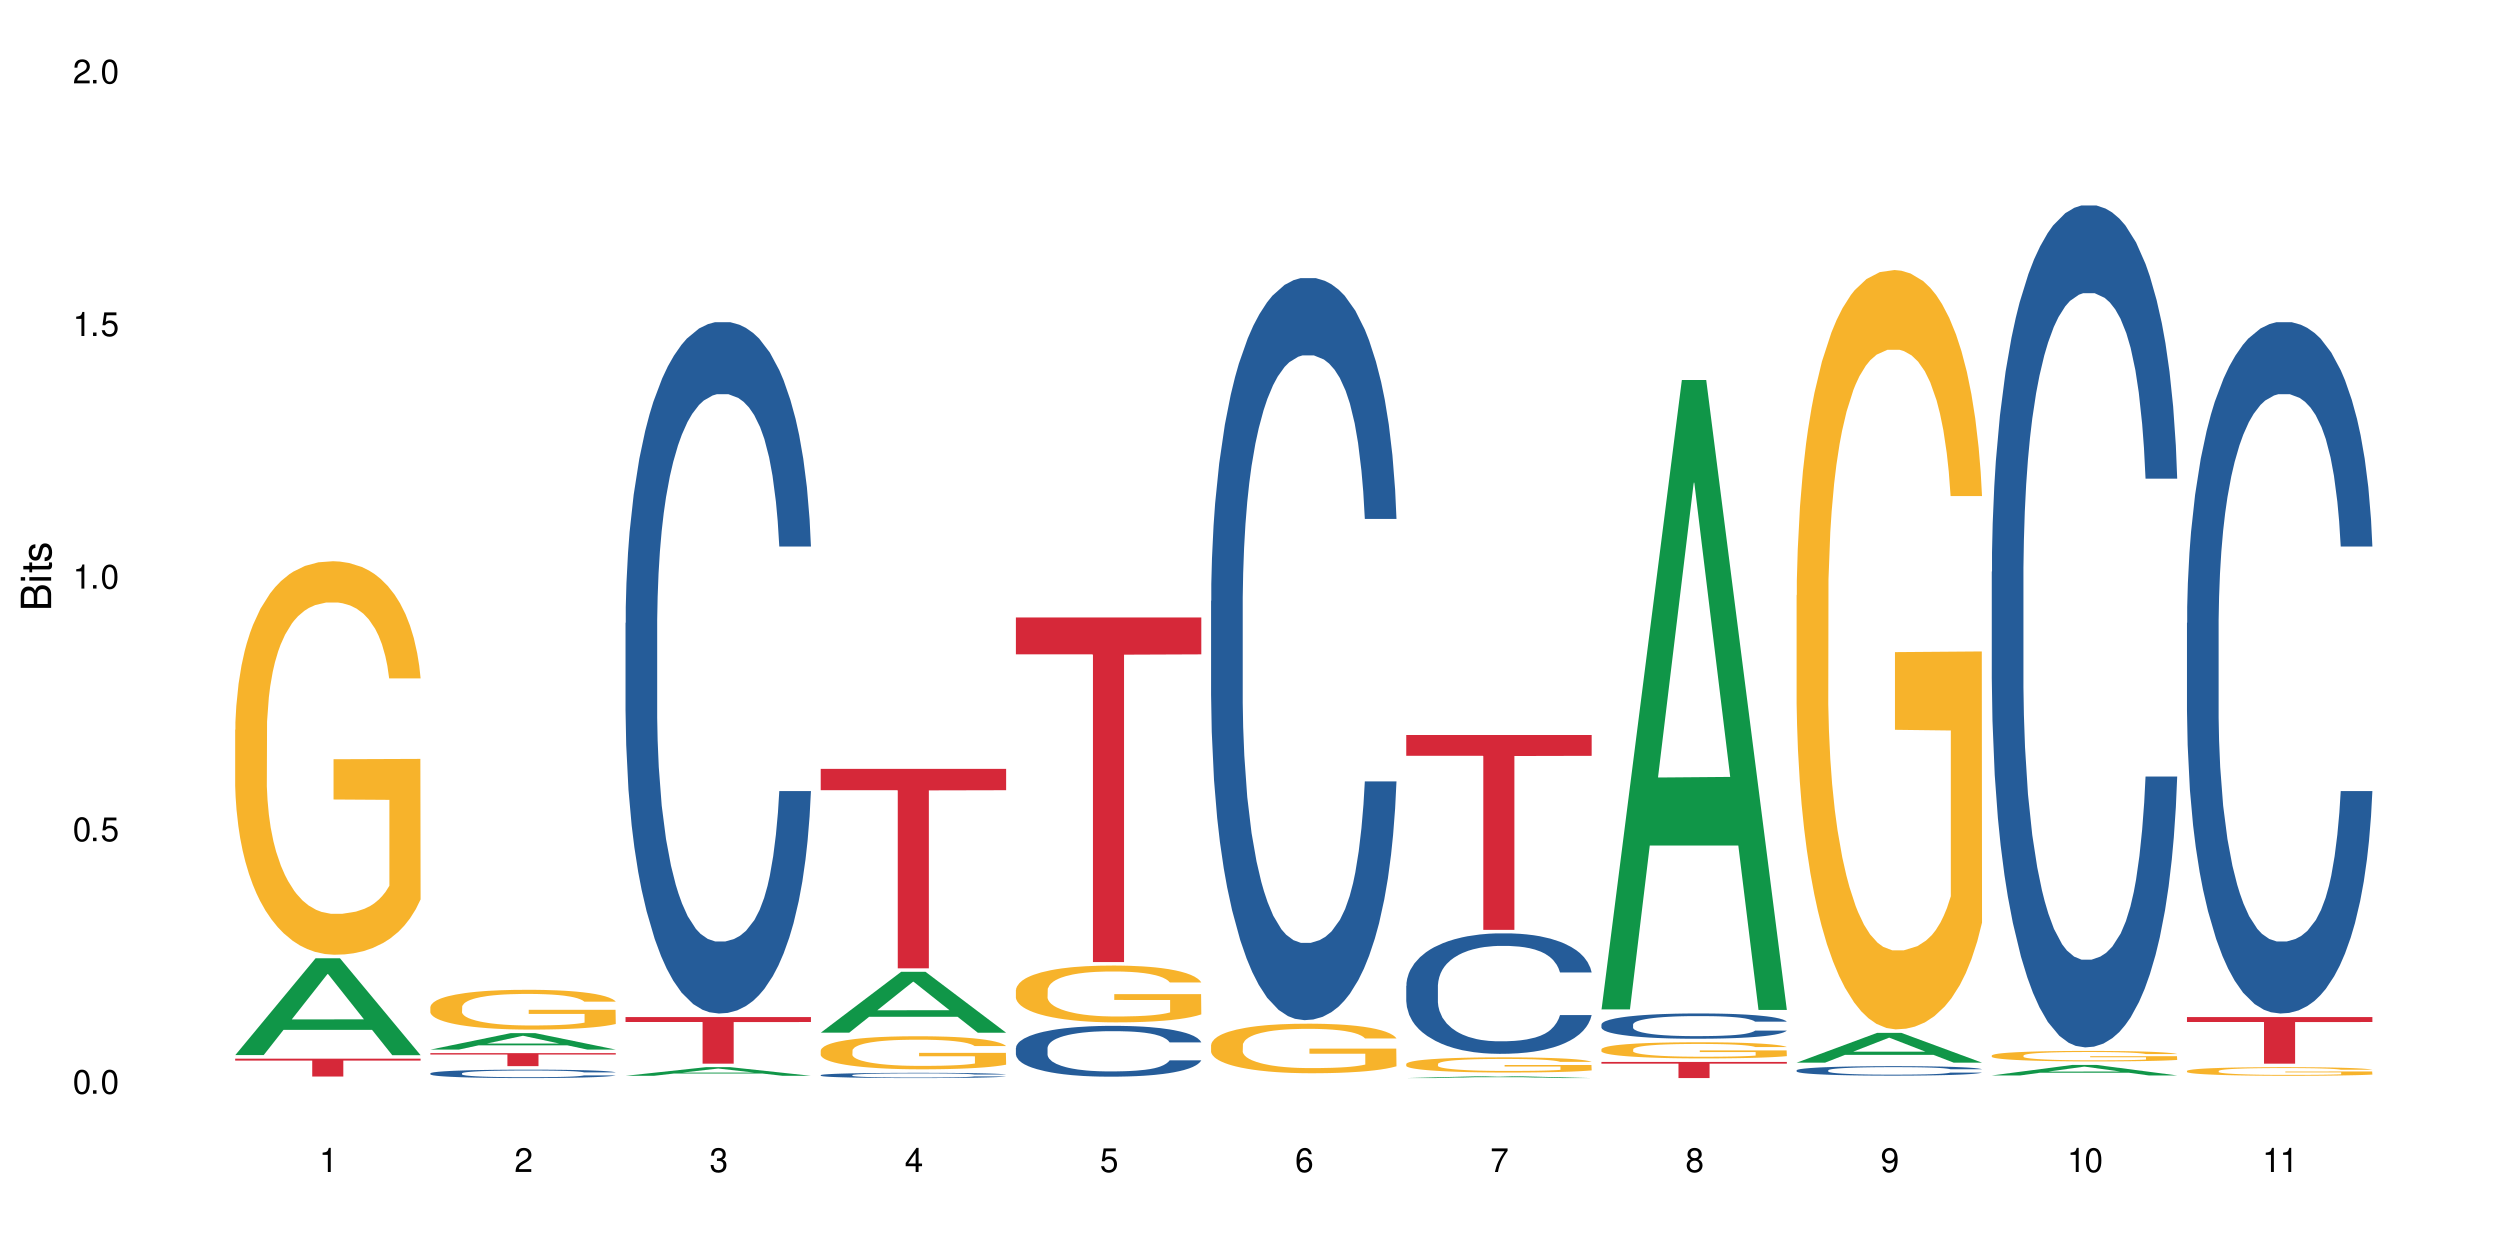 <?xml version="1.0" encoding="UTF-8"?>
<svg xmlns="http://www.w3.org/2000/svg" xmlns:xlink="http://www.w3.org/1999/xlink" width="720" height="360" viewBox="0 0 720 360">
<defs>
<g>
<g id="glyph-0-0">
</g>
<g id="glyph-0-1">
<path d="M 2.641 -6.938 C 2 -6.938 1.422 -6.656 1.078 -6.172 C 0.641 -5.562 0.406 -4.641 0.406 -3.359 C 0.406 -1.016 1.188 0.219 2.641 0.219 C 4.078 0.219 4.859 -1.016 4.859 -3.297 C 4.859 -4.641 4.656 -5.547 4.203 -6.172 C 3.844 -6.656 3.281 -6.938 2.641 -6.938 Z M 2.641 -6.188 C 3.547 -6.188 4 -5.25 4 -3.375 C 4 -1.406 3.562 -0.484 2.625 -0.484 C 1.734 -0.484 1.281 -1.438 1.281 -3.344 C 1.281 -5.25 1.734 -6.188 2.641 -6.188 Z M 2.641 -6.188 "/>
</g>
<g id="glyph-0-2">
<path d="M 1.828 -1 L 0.828 -1 L 0.828 0 L 1.828 0 Z M 1.828 -1 "/>
</g>
<g id="glyph-0-3">
<path d="M 4.562 -6.797 L 1.062 -6.797 L 0.547 -3.094 L 1.328 -3.094 C 1.719 -3.562 2.047 -3.734 2.578 -3.734 C 3.484 -3.734 4.062 -3.109 4.062 -2.094 C 4.062 -1.125 3.484 -0.531 2.578 -0.531 C 1.828 -0.531 1.375 -0.906 1.188 -1.672 L 0.328 -1.672 C 0.453 -1.109 0.547 -0.844 0.75 -0.594 C 1.125 -0.078 1.828 0.219 2.594 0.219 C 3.969 0.219 4.922 -0.781 4.922 -2.219 C 4.922 -3.562 4.031 -4.484 2.719 -4.484 C 2.25 -4.484 1.859 -4.359 1.469 -4.062 L 1.734 -5.969 L 4.562 -5.969 Z M 4.562 -6.797 "/>
</g>
<g id="glyph-0-4">
<path d="M 2.484 -4.938 L 2.484 0 L 3.328 0 L 3.328 -6.938 L 2.766 -6.938 C 2.469 -5.875 2.281 -5.734 0.984 -5.562 L 0.984 -4.938 Z M 2.484 -4.938 "/>
</g>
<g id="glyph-0-5">
<path d="M 4.859 -0.828 L 1.281 -0.828 C 1.359 -1.406 1.672 -1.781 2.5 -2.281 L 3.469 -2.828 C 4.406 -3.344 4.906 -4.062 4.906 -4.906 C 4.906 -5.484 4.672 -6.031 4.266 -6.406 C 3.859 -6.766 3.375 -6.938 2.719 -6.938 C 1.859 -6.938 1.219 -6.625 0.844 -6.031 C 0.609 -5.672 0.5 -5.234 0.484 -4.531 L 1.328 -4.531 C 1.359 -5.016 1.406 -5.281 1.531 -5.516 C 1.75 -5.938 2.188 -6.203 2.703 -6.203 C 3.469 -6.203 4.031 -5.641 4.031 -4.891 C 4.031 -4.344 3.719 -3.859 3.125 -3.516 L 2.234 -3 C 0.812 -2.172 0.406 -1.531 0.328 -0.016 L 4.859 -0.016 Z M 4.859 -0.828 "/>
</g>
<g id="glyph-0-6">
<path d="M 2.125 -3.188 L 2.578 -3.188 C 3.5 -3.188 3.984 -2.766 3.984 -1.922 C 3.984 -1.062 3.469 -0.531 2.594 -0.531 C 1.656 -0.531 1.203 -1 1.156 -2.016 L 0.312 -2.016 C 0.344 -1.453 0.438 -1.094 0.609 -0.781 C 0.953 -0.109 1.625 0.219 2.547 0.219 C 3.953 0.219 4.859 -0.625 4.859 -1.938 C 4.859 -2.828 4.516 -3.297 3.703 -3.594 C 4.344 -3.844 4.656 -4.328 4.656 -5.031 C 4.656 -6.219 3.875 -6.938 2.578 -6.938 C 1.203 -6.938 0.484 -6.172 0.453 -4.703 L 1.297 -4.703 C 1.312 -5.125 1.344 -5.359 1.453 -5.578 C 1.641 -5.969 2.062 -6.203 2.594 -6.203 C 3.344 -6.203 3.797 -5.75 3.797 -5 C 3.797 -4.516 3.609 -4.219 3.25 -4.047 C 3.016 -3.953 2.703 -3.922 2.125 -3.906 Z M 2.125 -3.188 "/>
</g>
<g id="glyph-0-7">
<path d="M 3.141 -1.672 L 3.141 0 L 3.984 0 L 3.984 -1.672 L 4.984 -1.672 L 4.984 -2.438 L 3.984 -2.438 L 3.984 -6.938 L 3.359 -6.938 L 0.266 -2.578 L 0.266 -1.672 Z M 3.141 -2.438 L 1 -2.438 L 3.141 -5.5 Z M 3.141 -2.438 "/>
</g>
<g id="glyph-0-8">
<path d="M 4.781 -5.125 C 4.609 -6.266 3.891 -6.938 2.844 -6.938 C 2.094 -6.938 1.422 -6.578 1.031 -5.953 C 0.594 -5.266 0.406 -4.422 0.406 -3.172 C 0.406 -2 0.578 -1.25 0.984 -0.641 C 1.359 -0.078 1.953 0.219 2.703 0.219 C 3.984 0.219 4.922 -0.75 4.922 -2.094 C 4.922 -3.375 4.062 -4.281 2.844 -4.281 C 2.172 -4.281 1.641 -4.031 1.281 -3.516 C 1.281 -5.234 1.828 -6.188 2.797 -6.188 C 3.391 -6.188 3.797 -5.797 3.938 -5.125 Z M 2.734 -3.531 C 3.547 -3.531 4.062 -2.953 4.062 -2.031 C 4.062 -1.156 3.484 -0.531 2.703 -0.531 C 1.922 -0.531 1.328 -1.188 1.328 -2.078 C 1.328 -2.938 1.906 -3.531 2.734 -3.531 Z M 2.734 -3.531 "/>
</g>
<g id="glyph-0-9">
<path d="M 4.984 -6.797 L 0.438 -6.797 L 0.438 -5.969 L 4.109 -5.969 C 2.5 -3.656 1.828 -2.234 1.328 0 L 2.219 0 C 2.594 -2.172 3.453 -4.047 4.984 -6.094 Z M 4.984 -6.797 "/>
</g>
<g id="glyph-0-10">
<path d="M 3.75 -3.656 C 4.469 -4.094 4.688 -4.438 4.688 -5.078 C 4.688 -6.172 3.844 -6.938 2.641 -6.938 C 1.438 -6.938 0.594 -6.172 0.594 -5.094 C 0.594 -4.438 0.812 -4.094 1.516 -3.656 C 0.734 -3.266 0.359 -2.703 0.359 -1.922 C 0.359 -0.656 1.281 0.219 2.641 0.219 C 3.984 0.219 4.922 -0.656 4.922 -1.922 C 4.922 -2.703 4.531 -3.266 3.75 -3.656 Z M 2.641 -6.188 C 3.359 -6.188 3.812 -5.75 3.812 -5.062 C 3.812 -4.406 3.344 -3.984 2.641 -3.984 C 1.922 -3.984 1.453 -4.406 1.453 -5.078 C 1.453 -5.75 1.922 -6.188 2.641 -6.188 Z M 2.641 -3.266 C 3.484 -3.266 4.062 -2.719 4.062 -1.906 C 4.062 -1.078 3.484 -0.531 2.625 -0.531 C 1.797 -0.531 1.219 -1.094 1.219 -1.906 C 1.219 -2.719 1.781 -3.266 2.641 -3.266 Z M 2.641 -3.266 "/>
</g>
<g id="glyph-0-11">
<path d="M 0.516 -1.578 C 0.672 -0.453 1.406 0.219 2.438 0.219 C 3.188 0.219 3.859 -0.141 4.266 -0.766 C 4.688 -1.453 4.891 -2.297 4.891 -3.547 C 4.891 -4.719 4.703 -5.453 4.312 -6.078 C 3.938 -6.641 3.344 -6.938 2.594 -6.938 C 1.297 -6.938 0.359 -5.969 0.359 -4.625 C 0.359 -3.344 1.234 -2.453 2.453 -2.453 C 3.094 -2.453 3.578 -2.672 4.016 -3.203 C 4 -1.484 3.469 -0.531 2.5 -0.531 C 1.906 -0.531 1.484 -0.906 1.359 -1.578 Z M 2.578 -6.203 C 3.375 -6.203 3.969 -5.531 3.969 -4.641 C 3.969 -3.797 3.391 -3.188 2.547 -3.188 C 1.734 -3.188 1.234 -3.766 1.234 -4.688 C 1.234 -5.562 1.797 -6.203 2.578 -6.203 Z M 2.578 -6.203 "/>
</g>
<g id="glyph-1-0">
</g>
<g id="glyph-1-1">
<path d="M 0 -0.953 L 0 -4.891 C 0 -5.719 -0.234 -6.344 -0.734 -6.797 C -1.188 -7.234 -1.812 -7.469 -2.5 -7.469 C -3.547 -7.469 -4.188 -7 -4.625 -5.875 C -4.984 -6.688 -5.625 -7.094 -6.531 -7.094 C -7.172 -7.094 -7.734 -6.859 -8.141 -6.391 C -8.562 -5.922 -8.75 -5.344 -8.75 -4.5 L -8.75 -0.953 Z M -4.984 -2.062 L -7.766 -2.062 L -7.766 -4.219 C -7.766 -4.844 -7.688 -5.203 -7.453 -5.5 C -7.219 -5.812 -6.859 -5.969 -6.375 -5.969 C -5.891 -5.969 -5.531 -5.812 -5.297 -5.5 C -5.062 -5.203 -4.984 -4.844 -4.984 -4.219 Z M -0.984 -2.062 L -4 -2.062 L -4 -4.781 C -4 -5.766 -3.438 -6.359 -2.484 -6.359 C -1.547 -6.359 -0.984 -5.766 -0.984 -4.781 Z M -0.984 -2.062 "/>
</g>
<g id="glyph-1-2">
<path d="M -6.281 -1.797 L -6.281 -0.797 L 0 -0.797 L 0 -1.797 Z M -8.75 -1.797 L -8.75 -0.797 L -7.484 -0.797 L -7.484 -1.797 Z M -8.75 -1.797 "/>
</g>
<g id="glyph-1-3">
<path d="M -6.281 -3.047 L -6.281 -2.016 L -8.016 -2.016 L -8.016 -1.016 L -6.281 -1.016 L -6.281 -0.172 L -5.469 -0.172 L -5.469 -1.016 L -0.719 -1.016 C -0.078 -1.016 0.281 -1.453 0.281 -2.234 C 0.281 -2.5 0.25 -2.719 0.188 -3.047 L -0.641 -3.047 C -0.609 -2.906 -0.594 -2.766 -0.594 -2.562 C -0.594 -2.141 -0.719 -2.016 -1.156 -2.016 L -5.469 -2.016 L -5.469 -3.047 Z M -6.281 -3.047 "/>
</g>
<g id="glyph-1-4">
<path d="M -4.531 -5.25 C -5.766 -5.25 -6.469 -4.422 -6.469 -2.969 C -6.469 -1.516 -5.719 -0.562 -4.547 -0.562 C -3.562 -0.562 -3.094 -1.062 -2.734 -2.562 L -2.516 -3.484 C -2.344 -4.188 -2.094 -4.469 -1.641 -4.469 C -1.047 -4.469 -0.641 -3.875 -0.641 -3 C -0.641 -2.453 -0.797 -2 -1.062 -1.75 C -1.25 -1.594 -1.422 -1.531 -1.875 -1.469 L -1.875 -0.406 C -0.422 -0.453 0.281 -1.266 0.281 -2.922 C 0.281 -4.5 -0.5 -5.516 -1.719 -5.516 C -2.656 -5.516 -3.172 -4.984 -3.469 -3.734 L -3.703 -2.766 C -3.891 -1.953 -4.156 -1.609 -4.594 -1.609 C -5.188 -1.609 -5.547 -2.125 -5.547 -2.938 C -5.547 -3.75 -5.203 -4.172 -4.531 -4.203 Z M -4.531 -5.25 "/>
</g>
</g>
</defs>
<rect x="-72" y="-36" width="864" height="432" fill="rgb(100%, 100%, 100%)" fill-opacity="1"/>
<path fill-rule="nonzero" fill="rgb(6.275%, 58.824%, 28.235%)" fill-opacity="1" d="M 67.73 303.867 L 67.789 303.84 L 90.895 275.977 L 97.91 275.977 L 121.133 303.895 L 112.973 303.895 L 107.152 296.605 L 81.652 296.605 L 75.945 303.867 L 67.73 303.867 L 84.105 293.594 L 104.816 293.566 L 94.488 280.539 L 94.375 280.512 L 94.262 280.59 L 84.047 293.566 L 84.105 293.594 Z M 67.73 303.867 "/>
<path fill-rule="nonzero" fill="rgb(96.863%, 70.196%, 16.863%)" fill-opacity="1" d="M 67.73 210.176 L 67.797 210.07 L 67.797 208 L 68.055 203.344 L 68.707 196.926 L 69.555 191.648 L 70.465 187.508 L 71.051 185.332 L 72.027 182.227 L 72.875 179.949 L 75.023 175.293 L 77.762 170.945 L 79.258 169.082 L 80.949 167.324 L 83.359 165.355 L 84.469 164.633 L 87.855 162.977 L 91.695 161.941 L 95.93 161.629 L 97.883 161.734 L 100.555 162.148 L 104.199 163.285 L 106.285 164.32 L 107.91 165.355 L 109.605 166.703 L 111.688 168.773 L 113.645 171.258 L 115.207 173.742 L 116.77 176.848 L 118.07 180.156 L 119.18 183.781 L 120.156 188.129 L 120.742 191.75 L 121.133 195.375 L 112.078 195.375 L 111.559 191.75 L 110.973 188.957 L 109.996 185.539 L 109.02 183.055 L 108.043 181.09 L 106.219 178.398 L 104.656 176.742 L 102.703 175.293 L 100.812 174.363 L 98.664 173.742 L 97.363 173.535 L 93.91 173.535 L 90.785 174.258 L 88.961 175.086 L 87.66 175.914 L 85.836 177.469 L 84.727 178.707 L 84.078 179.535 L 82.125 182.746 L 80.82 185.645 L 80.105 187.609 L 79.191 190.715 L 78.543 193.512 L 77.824 197.648 L 77.434 200.754 L 76.914 207.793 L 76.848 226.426 L 77.043 230.359 L 77.434 234.602 L 77.957 238.328 L 78.738 242.262 L 79.52 245.262 L 80.887 249.301 L 82.059 251.992 L 82.969 253.75 L 84.727 256.543 L 85.445 257.477 L 87.137 259.34 L 88.895 260.789 L 91.047 262.031 L 92.672 262.652 L 95.277 263.168 L 98.598 263.168 L 102.508 262.547 L 104.98 261.719 L 106.676 260.891 L 107.781 260.168 L 109.148 259.027 L 110.125 257.992 L 111.039 256.855 L 112.145 255.098 L 112.145 230.359 L 96.059 230.254 L 96.059 218.66 L 121.066 218.559 L 121.133 259.027 L 119.766 261.824 L 118.07 264.516 L 116.441 266.586 L 114.75 268.344 L 112.34 270.312 L 110.387 271.555 L 107.391 273.004 L 104.656 273.934 L 101.789 274.555 L 99.25 274.867 L 96.254 274.969 L 93.586 274.762 L 90.719 274.141 L 88.441 273.312 L 86.355 272.277 L 84.273 270.934 L 81.668 268.758 L 79.973 267 L 78.215 264.824 L 76.457 262.238 L 74.895 259.441 L 73.852 257.27 L 72.812 254.785 L 71.703 251.68 L 70.66 248.16 L 69.879 244.953 L 69.164 241.328 L 68.645 237.914 L 68.121 233.258 L 67.859 229.531 L 67.73 226.32 Z M 67.73 210.176 "/>
<path fill-rule="nonzero" fill="rgb(83.922%, 15.686%, 22.353%)" fill-opacity="1" d="M 67.73 304.902 L 121.133 304.902 L 121.133 305.453 L 98.875 305.457 L 98.875 310.039 L 89.922 310.039 L 89.922 305.461 L 89.793 305.453 L 67.73 305.453 Z M 67.73 304.902 "/>
<path fill-rule="nonzero" fill="rgb(6.275%, 58.824%, 28.235%)" fill-opacity="1" d="M 123.941 302.285 L 124 302.281 L 147.105 297.535 L 154.125 297.535 L 177.344 302.289 L 169.184 302.289 L 163.367 301.051 L 137.863 301.051 L 132.156 302.285 L 123.941 302.285 L 140.316 300.535 L 161.027 300.531 L 150.699 298.312 L 150.586 298.309 L 150.473 298.324 L 140.258 300.531 L 140.316 300.535 Z M 123.941 302.285 "/>
<path fill-rule="nonzero" fill="rgb(14.51%, 36.078%, 60%)" fill-opacity="1" d="M 123.941 309.117 L 124.008 309.113 L 124.008 309.059 L 124.203 308.977 L 124.66 308.871 L 125.113 308.797 L 126.285 308.664 L 127.914 308.539 L 129.609 308.441 L 130.844 308.383 L 131.953 308.34 L 134.492 308.258 L 136.121 308.215 L 137.879 308.176 L 140.027 308.141 L 141.59 308.117 L 145.109 308.082 L 147.711 308.066 L 149.73 308.059 L 154.094 308.059 L 156.699 308.066 L 158.59 308.078 L 160.672 308.098 L 162.43 308.117 L 165.492 308.164 L 168.227 308.227 L 169.465 308.262 L 171.418 308.332 L 172.914 308.398 L 173.957 308.457 L 175.129 308.539 L 176.172 308.637 L 176.953 308.75 L 177.344 308.848 L 168.227 308.848 L 167.77 308.758 L 167.25 308.691 L 166.273 308.598 L 165.297 308.535 L 163.93 308.469 L 162.691 308.426 L 160.996 308.387 L 159.5 308.359 L 157.938 308.34 L 156.438 308.324 L 153.574 308.312 L 150.254 308.312 L 149.016 308.316 L 146.477 308.336 L 145.109 308.352 L 143.152 308.383 L 141.785 308.41 L 140.156 308.453 L 139.051 308.492 L 137.684 308.551 L 136.707 308.602 L 135.598 308.676 L 134.949 308.73 L 134.363 308.793 L 133.84 308.863 L 133.449 308.941 L 133.191 309.023 L 133.059 309.105 L 133.059 309.449 L 133.191 309.527 L 133.516 309.621 L 134.363 309.758 L 135.598 309.875 L 137.031 309.969 L 138.398 310.035 L 139.18 310.066 L 140.223 310.102 L 141.852 310.145 L 144.195 310.191 L 145.562 310.207 L 147.648 310.227 L 149.797 310.234 L 152.66 310.234 L 155.203 310.227 L 156.895 310.215 L 158.652 310.195 L 161.062 310.16 L 162.559 310.125 L 163.863 310.082 L 164.84 310.039 L 165.492 310.004 L 166.469 309.934 L 167.25 309.859 L 167.836 309.781 L 168.227 309.707 L 177.344 309.707 L 176.953 309.793 L 176.367 309.883 L 175.781 309.945 L 174.867 310.023 L 173.828 310.094 L 172.328 310.168 L 171.09 310.223 L 169.465 310.277 L 167.965 310.32 L 166.336 310.355 L 163.93 310.402 L 162.363 310.422 L 160.672 310.441 L 158.652 310.461 L 156.113 310.477 L 153.379 310.484 L 150.84 310.488 L 148.102 310.484 L 146.086 310.473 L 143.414 310.453 L 140.094 310.414 L 137.684 310.371 L 135.793 310.328 L 134.168 310.285 L 132.344 310.227 L 130 310.129 L 128.566 310.051 L 127.59 309.988 L 126.48 309.902 L 125.699 309.824 L 124.789 309.703 L 124.137 309.543 L 123.941 309.422 Z M 123.941 309.117 "/>
<path fill-rule="nonzero" fill="rgb(96.863%, 70.196%, 16.863%)" fill-opacity="1" d="M 123.941 289.969 L 124.008 289.961 L 124.008 289.75 L 124.27 289.277 L 124.918 288.629 L 125.766 288.094 L 126.676 287.676 L 127.266 287.457 L 128.242 287.141 L 129.086 286.91 L 131.234 286.441 L 133.973 286 L 135.469 285.812 L 137.164 285.633 L 139.57 285.434 L 140.68 285.359 L 144.066 285.195 L 147.906 285.09 L 152.141 285.059 L 154.094 285.066 L 156.766 285.109 L 160.41 285.227 L 162.496 285.328 L 164.125 285.434 L 165.816 285.57 L 167.902 285.781 L 169.855 286.031 L 171.418 286.281 L 172.98 286.598 L 174.281 286.934 L 175.391 287.301 L 176.367 287.738 L 176.953 288.105 L 177.344 288.473 L 168.293 288.473 L 167.77 288.105 L 167.184 287.824 L 166.207 287.477 L 165.23 287.227 L 164.254 287.027 L 162.43 286.754 L 160.867 286.586 L 158.914 286.441 L 157.023 286.348 L 154.875 286.281 L 153.574 286.262 L 150.121 286.262 L 146.996 286.336 L 145.172 286.418 L 143.871 286.504 L 142.047 286.66 L 140.941 286.785 L 140.289 286.871 L 138.336 287.195 L 137.031 287.488 L 136.316 287.688 L 135.402 288 L 134.754 288.285 L 134.035 288.703 L 133.645 289.016 L 133.125 289.73 L 133.059 291.613 L 133.254 292.012 L 133.645 292.441 L 134.168 292.82 L 134.949 293.219 L 135.73 293.52 L 137.098 293.93 L 138.27 294.203 L 139.18 294.379 L 140.941 294.664 L 141.656 294.758 L 143.348 294.945 L 145.109 295.094 L 147.258 295.219 L 148.883 295.281 L 151.488 295.332 L 154.812 295.332 L 158.719 295.27 L 161.191 295.188 L 162.887 295.102 L 163.992 295.031 L 165.359 294.914 L 166.336 294.809 L 167.25 294.695 L 168.355 294.516 L 168.355 292.012 L 152.27 292.004 L 152.27 290.828 L 177.277 290.82 L 177.344 294.914 L 175.977 295.195 L 174.281 295.469 L 172.656 295.68 L 170.961 295.855 L 168.551 296.055 L 166.598 296.184 L 163.602 296.328 L 160.867 296.422 L 158 296.484 L 155.461 296.516 L 152.465 296.527 L 149.797 296.508 L 146.93 296.445 L 144.652 296.359 L 142.566 296.254 L 140.484 296.117 L 137.879 295.898 L 136.188 295.723 L 134.426 295.5 L 132.668 295.238 L 131.105 294.957 L 130.062 294.734 L 129.023 294.484 L 127.914 294.172 L 126.871 293.812 L 126.09 293.488 L 125.375 293.121 L 124.855 292.777 L 124.332 292.305 L 124.074 291.93 L 123.941 291.605 Z M 123.941 289.969 "/>
<path fill-rule="nonzero" fill="rgb(83.922%, 15.686%, 22.353%)" fill-opacity="1" d="M 123.941 303.301 L 177.344 303.301 L 177.344 303.703 L 155.086 303.707 L 155.086 307.051 L 146.133 307.051 L 146.133 303.707 L 146.004 303.703 L 123.941 303.703 Z M 123.941 303.301 "/>
<path fill-rule="nonzero" fill="rgb(6.275%, 58.824%, 28.235%)" fill-opacity="1" d="M 180.152 309.828 L 180.211 309.828 L 203.316 307.34 L 210.336 307.34 L 233.555 309.832 L 225.395 309.832 L 219.578 309.18 L 194.074 309.18 L 188.371 309.828 L 180.152 309.828 L 196.527 308.91 L 217.238 308.91 L 206.91 307.746 L 206.797 307.746 L 206.684 307.754 L 196.473 308.91 L 196.527 308.91 Z M 180.152 309.828 "/>
<path fill-rule="nonzero" fill="rgb(14.51%, 36.078%, 60%)" fill-opacity="1" d="M 180.152 179.418 L 180.219 179.234 L 180.219 174.867 L 180.414 167.953 L 180.871 159.215 L 181.324 153.211 L 182.5 142.473 L 184.125 132.098 L 185.82 124.09 L 187.059 119.355 L 188.164 115.715 L 190.703 108.984 L 192.332 105.523 L 194.09 102.43 L 196.238 99.336 L 197.801 97.516 L 201.32 94.605 L 203.922 93.332 L 205.941 92.785 L 210.305 92.785 L 212.91 93.512 L 214.801 94.422 L 216.883 95.879 L 218.641 97.516 L 221.703 101.52 L 224.438 106.617 L 225.676 109.527 L 227.629 115.172 L 229.125 120.629 L 230.168 125.363 L 231.34 132.098 L 232.383 140.289 L 233.164 149.57 L 233.555 157.395 L 224.438 157.395 L 223.98 150.117 L 223.461 144.473 L 222.484 137.012 L 221.508 131.734 L 220.141 126.453 L 218.902 122.996 L 217.207 119.539 L 215.711 117.355 L 214.148 115.715 L 212.648 114.625 L 209.785 113.531 L 206.465 113.531 L 205.227 113.898 L 202.688 115.352 L 201.32 116.625 L 199.363 119.176 L 197.996 121.539 L 196.371 125.18 L 195.262 128.273 L 193.895 133.008 L 192.918 137.191 L 191.812 143.199 L 191.16 147.75 L 190.574 152.844 L 190.051 158.852 L 189.66 165.223 L 189.402 171.957 L 189.27 178.508 L 189.27 206.719 L 189.402 213.27 L 189.727 220.914 L 190.574 232.016 L 191.812 241.664 L 193.242 249.309 L 194.609 254.77 L 195.395 257.316 L 196.434 260.227 L 198.062 263.867 L 200.406 267.508 L 201.773 268.965 L 203.859 270.422 L 206.008 271.148 L 208.875 271.148 L 211.414 270.422 L 213.105 269.512 L 214.863 268.055 L 217.273 264.961 L 218.773 262.047 L 220.074 258.59 L 221.051 255.133 L 221.703 252.219 L 222.68 246.578 L 223.461 240.391 L 224.047 234.02 L 224.438 227.832 L 233.555 227.832 L 233.164 235.109 L 232.578 242.211 L 231.992 247.488 L 231.082 253.859 L 230.039 259.5 L 228.539 265.871 L 227.305 270.055 L 225.676 274.605 L 224.176 278.062 L 222.551 281.16 L 220.141 284.797 L 218.578 286.617 L 216.883 288.258 L 214.863 289.711 L 212.324 290.988 L 209.59 291.715 L 207.051 291.898 L 204.316 291.531 L 202.297 290.805 L 199.625 289.168 L 196.305 285.891 L 193.895 282.434 L 192.008 278.973 L 190.379 275.336 L 188.555 270.422 L 186.211 262.41 L 184.777 256.223 L 183.801 251.129 L 182.695 244.031 L 181.914 237.66 L 181 227.469 L 180.348 214.543 L 180.152 204.535 Z M 180.152 179.418 "/>
<path fill-rule="nonzero" fill="rgb(83.922%, 15.686%, 22.353%)" fill-opacity="1" d="M 180.152 292.906 L 233.555 292.906 L 233.555 294.344 L 211.301 294.355 L 211.301 306.332 L 202.344 306.332 L 202.344 294.367 L 202.215 294.344 L 180.152 294.344 Z M 180.152 292.906 "/>
<path fill-rule="nonzero" fill="rgb(6.275%, 58.824%, 28.235%)" fill-opacity="1" d="M 236.367 297.41 L 236.422 297.395 L 259.527 279.883 L 266.547 279.883 L 289.766 297.426 L 281.609 297.426 L 275.789 292.848 L 250.285 292.848 L 244.582 297.41 L 236.367 297.41 L 252.738 290.953 L 273.449 290.938 L 263.121 282.75 L 263.008 282.734 L 262.895 282.781 L 252.684 290.938 L 252.738 290.953 Z M 236.367 297.41 "/>
<path fill-rule="nonzero" fill="rgb(14.51%, 36.078%, 60%)" fill-opacity="1" d="M 236.367 309.633 L 236.43 309.633 L 236.43 309.598 L 236.625 309.547 L 237.082 309.48 L 237.539 309.434 L 238.711 309.352 L 240.34 309.273 L 242.031 309.211 L 243.27 309.176 L 244.375 309.148 L 246.914 309.098 L 248.543 309.07 L 250.301 309.047 L 252.449 309.023 L 254.016 309.012 L 257.531 308.988 L 260.137 308.98 L 262.152 308.973 L 266.516 308.973 L 269.121 308.98 L 271.012 308.988 L 273.094 308.996 L 274.852 309.012 L 277.914 309.039 L 280.648 309.078 L 281.887 309.102 L 283.84 309.145 L 285.34 309.188 L 286.379 309.223 L 287.551 309.273 L 288.594 309.336 L 289.375 309.406 L 289.766 309.465 L 280.648 309.465 L 280.191 309.41 L 279.672 309.367 L 278.695 309.309 L 277.719 309.27 L 276.352 309.23 L 275.113 309.203 L 273.422 309.176 L 271.922 309.16 L 270.359 309.148 L 268.863 309.141 L 265.996 309.133 L 262.676 309.133 L 261.438 309.137 L 258.898 309.145 L 257.531 309.156 L 255.578 309.176 L 254.211 309.191 L 252.582 309.219 L 251.473 309.242 L 250.105 309.281 L 249.129 309.312 L 248.023 309.359 L 247.371 309.391 L 246.785 309.43 L 246.266 309.477 L 245.875 309.523 L 245.613 309.574 L 245.484 309.625 L 245.484 309.84 L 245.613 309.891 L 245.938 309.949 L 246.785 310.031 L 248.023 310.105 L 249.457 310.164 L 250.824 310.203 L 251.605 310.223 L 252.645 310.246 L 254.273 310.273 L 256.617 310.301 L 257.984 310.312 L 260.07 310.324 L 262.219 310.328 L 265.086 310.328 L 267.625 310.324 L 269.316 310.316 L 271.074 310.305 L 273.484 310.281 L 274.984 310.262 L 276.285 310.234 L 277.262 310.207 L 277.914 310.188 L 278.891 310.145 L 279.672 310.098 L 280.258 310.047 L 280.648 310 L 289.766 310 L 289.375 310.055 L 288.789 310.109 L 288.203 310.148 L 287.293 310.199 L 286.25 310.242 L 284.75 310.289 L 283.516 310.32 L 281.887 310.355 L 280.387 310.383 L 278.762 310.406 L 276.352 310.434 L 274.789 310.445 L 273.094 310.461 L 271.074 310.469 L 268.535 310.48 L 265.801 310.484 L 263.262 310.488 L 260.527 310.484 L 258.508 310.48 L 255.836 310.465 L 252.516 310.441 L 250.105 310.414 L 248.219 310.391 L 246.59 310.359 L 244.766 310.324 L 242.422 310.262 L 240.988 310.215 L 240.012 310.176 L 238.906 310.125 L 238.125 310.074 L 237.211 309.996 L 236.562 309.898 L 236.367 309.824 Z M 236.367 309.633 "/>
<path fill-rule="nonzero" fill="rgb(96.863%, 70.196%, 16.863%)" fill-opacity="1" d="M 236.367 302.52 L 236.43 302.508 L 236.43 302.336 L 236.691 301.945 L 237.344 301.402 L 238.188 300.961 L 239.102 300.613 L 239.688 300.43 L 240.664 300.168 L 241.512 299.977 L 243.66 299.586 L 246.395 299.219 L 247.891 299.062 L 249.586 298.914 L 251.996 298.75 L 253.102 298.688 L 256.488 298.551 L 260.332 298.461 L 264.562 298.438 L 266.516 298.445 L 269.188 298.48 L 272.836 298.574 L 274.918 298.664 L 276.547 298.75 L 278.238 298.863 L 280.324 299.035 L 282.277 299.246 L 283.84 299.453 L 285.402 299.715 L 286.707 299.996 L 287.812 300.297 L 288.789 300.664 L 289.375 300.969 L 289.766 301.273 L 280.715 301.273 L 280.191 300.969 L 279.605 300.734 L 278.629 300.445 L 277.652 300.238 L 276.676 300.074 L 274.852 299.848 L 273.289 299.707 L 271.336 299.586 L 269.449 299.508 L 267.301 299.453 L 265.996 299.438 L 262.543 299.438 L 259.418 299.5 L 257.594 299.566 L 256.293 299.637 L 254.469 299.77 L 253.363 299.871 L 252.711 299.941 L 250.758 300.211 L 249.457 300.457 L 248.738 300.621 L 247.828 300.883 L 247.176 301.117 L 246.461 301.465 L 246.07 301.727 L 245.547 302.316 L 245.484 303.883 L 245.68 304.215 L 246.07 304.57 L 246.59 304.883 L 247.371 305.215 L 248.152 305.469 L 249.52 305.809 L 250.691 306.035 L 251.605 306.18 L 253.363 306.418 L 254.078 306.496 L 255.773 306.652 L 257.531 306.773 L 259.68 306.879 L 261.309 306.93 L 263.914 306.973 L 267.234 306.973 L 271.141 306.922 L 273.617 306.852 L 275.309 306.781 L 276.418 306.723 L 277.785 306.625 L 278.762 306.539 L 279.672 306.441 L 280.781 306.293 L 280.781 304.215 L 264.695 304.207 L 264.695 303.23 L 289.699 303.223 L 289.766 306.625 L 288.398 306.859 L 286.707 307.086 L 285.078 307.262 L 283.383 307.41 L 280.977 307.574 L 279.02 307.68 L 276.023 307.801 L 273.289 307.879 L 270.426 307.93 L 267.887 307.957 L 264.891 307.965 L 262.219 307.949 L 259.355 307.895 L 257.074 307.824 L 254.992 307.738 L 252.906 307.625 L 250.301 307.441 L 248.609 307.297 L 246.852 307.113 L 245.094 306.895 L 243.527 306.66 L 242.488 306.477 L 241.445 306.27 L 240.34 306.008 L 239.297 305.711 L 238.516 305.441 L 237.797 305.137 L 237.277 304.852 L 236.758 304.457 L 236.496 304.145 L 236.367 303.875 Z M 236.367 302.52 "/>
<path fill-rule="nonzero" fill="rgb(83.922%, 15.686%, 22.353%)" fill-opacity="1" d="M 236.367 221.43 L 289.766 221.43 L 289.766 227.578 L 267.512 227.633 L 267.512 278.875 L 258.555 278.875 L 258.555 227.688 L 258.426 227.578 L 236.367 227.578 Z M 236.367 221.43 "/>
<path fill-rule="nonzero" fill="rgb(14.51%, 36.078%, 60%)" fill-opacity="1" d="M 292.578 301.82 L 292.641 301.809 L 292.641 301.488 L 292.836 300.98 L 293.293 300.336 L 293.75 299.895 L 294.922 299.105 L 296.551 298.344 L 298.242 297.758 L 299.48 297.41 L 300.586 297.141 L 303.125 296.645 L 304.754 296.391 L 306.512 296.164 L 308.664 295.938 L 310.227 295.805 L 313.742 295.59 L 316.348 295.496 L 318.367 295.457 L 322.73 295.457 L 325.332 295.508 L 327.223 295.578 L 329.305 295.684 L 331.066 295.805 L 334.125 296.098 L 336.859 296.473 L 338.098 296.688 L 340.051 297.102 L 341.551 297.504 L 342.59 297.852 L 343.762 298.344 L 344.805 298.945 L 345.586 299.629 L 345.977 300.203 L 336.859 300.203 L 336.406 299.668 L 335.883 299.254 L 334.906 298.707 L 333.93 298.316 L 332.562 297.93 L 331.324 297.676 L 329.633 297.422 L 328.133 297.262 L 326.57 297.141 L 325.074 297.062 L 322.207 296.98 L 318.887 296.98 L 317.648 297.008 L 315.109 297.113 L 313.742 297.207 L 311.789 297.395 L 310.422 297.57 L 308.793 297.836 L 307.684 298.062 L 306.316 298.41 L 305.34 298.719 L 304.234 299.16 L 303.582 299.496 L 302.996 299.871 L 302.477 300.309 L 302.086 300.777 L 301.824 301.273 L 301.695 301.754 L 301.695 303.828 L 301.824 304.309 L 302.148 304.871 L 302.996 305.688 L 304.234 306.395 L 305.668 306.957 L 307.035 307.359 L 307.816 307.547 L 308.859 307.758 L 310.484 308.027 L 312.832 308.293 L 314.199 308.402 L 316.281 308.508 L 318.43 308.562 L 321.297 308.562 L 323.836 308.508 L 325.527 308.441 L 327.289 308.336 L 329.695 308.105 L 331.195 307.895 L 332.496 307.641 L 333.473 307.383 L 334.125 307.172 L 335.102 306.758 L 335.883 306.301 L 336.469 305.832 L 336.859 305.379 L 345.977 305.379 L 345.586 305.914 L 345 306.434 L 344.414 306.824 L 343.504 307.293 L 342.461 307.707 L 340.965 308.172 L 339.727 308.48 L 338.098 308.816 L 336.602 309.07 L 334.973 309.297 L 332.562 309.566 L 331 309.699 L 329.305 309.82 L 327.289 309.926 L 324.746 310.02 L 322.012 310.074 L 319.473 310.086 L 316.738 310.059 L 314.719 310.004 L 312.047 309.887 L 308.727 309.645 L 306.316 309.391 L 304.43 309.137 L 302.801 308.867 L 300.977 308.508 L 298.633 307.918 L 297.199 307.465 L 296.223 307.09 L 295.117 306.57 L 294.336 306.102 L 293.422 305.352 L 292.773 304.402 L 292.578 303.668 Z M 292.578 301.82 "/>
<path fill-rule="nonzero" fill="rgb(96.863%, 70.196%, 16.863%)" fill-opacity="1" d="M 292.578 285.09 L 292.641 285.074 L 292.641 284.777 L 292.902 284.102 L 293.555 283.176 L 294.398 282.414 L 295.312 281.816 L 295.898 281.504 L 296.875 281.055 L 297.723 280.727 L 299.871 280.051 L 302.605 279.426 L 304.105 279.156 L 305.797 278.902 L 308.207 278.617 L 309.312 278.512 L 312.699 278.273 L 316.543 278.125 L 320.773 278.078 L 322.73 278.094 L 325.398 278.152 L 329.047 278.32 L 331.129 278.469 L 332.758 278.617 L 334.449 278.812 L 336.535 279.109 L 338.488 279.469 L 340.051 279.828 L 341.613 280.277 L 342.918 280.754 L 344.023 281.277 L 345 281.906 L 345.586 282.43 L 345.977 282.953 L 336.926 282.953 L 336.406 282.43 L 335.82 282.027 L 334.84 281.531 L 333.863 281.172 L 332.887 280.891 L 331.066 280.5 L 329.5 280.262 L 327.547 280.051 L 325.66 279.918 L 323.512 279.828 L 322.207 279.797 L 318.758 279.797 L 315.629 279.902 L 313.809 280.023 L 312.504 280.141 L 310.68 280.367 L 309.574 280.547 L 308.922 280.664 L 306.969 281.129 L 305.668 281.547 L 304.949 281.832 L 304.039 282.281 L 303.387 282.684 L 302.672 283.281 L 302.281 283.73 L 301.758 284.746 L 301.695 287.438 L 301.891 288.004 L 302.281 288.617 L 302.801 289.156 L 303.582 289.723 L 304.363 290.156 L 305.73 290.738 L 306.902 291.129 L 307.816 291.383 L 309.574 291.785 L 310.289 291.922 L 311.984 292.191 L 313.742 292.398 L 315.891 292.578 L 317.52 292.668 L 320.125 292.742 L 323.445 292.742 L 327.352 292.652 L 329.828 292.535 L 331.52 292.414 L 332.629 292.309 L 333.996 292.145 L 334.973 291.996 L 335.883 291.832 L 336.992 291.578 L 336.992 288.004 L 320.906 287.988 L 320.906 286.316 L 345.914 286.301 L 345.977 292.145 L 344.609 292.547 L 342.918 292.938 L 341.289 293.234 L 339.598 293.492 L 337.188 293.773 L 335.234 293.953 L 332.238 294.164 L 329.5 294.297 L 326.637 294.387 L 324.098 294.434 L 321.102 294.445 L 318.43 294.418 L 315.566 294.328 L 313.285 294.207 L 311.203 294.059 L 309.117 293.863 L 306.512 293.551 L 304.82 293.297 L 303.062 292.98 L 301.305 292.609 L 299.742 292.203 L 298.699 291.891 L 297.656 291.531 L 296.551 291.082 L 295.508 290.574 L 294.727 290.113 L 294.008 289.59 L 293.488 289.098 L 292.969 288.422 L 292.707 287.887 L 292.578 287.422 Z M 292.578 285.09 "/>
<path fill-rule="nonzero" fill="rgb(83.922%, 15.686%, 22.353%)" fill-opacity="1" d="M 292.578 177.828 L 345.977 177.828 L 345.977 188.453 L 323.723 188.547 L 323.723 277.07 L 314.77 277.07 L 314.77 188.637 L 314.637 188.453 L 292.578 188.453 Z M 292.578 177.828 "/>
<path fill-rule="nonzero" fill="rgb(14.51%, 36.078%, 60%)" fill-opacity="1" d="M 348.789 173.082 L 348.852 172.887 L 348.852 168.199 L 349.051 160.773 L 349.504 151.398 L 349.961 144.949 L 351.133 133.426 L 352.762 122.289 L 354.453 113.695 L 355.691 108.613 L 356.797 104.707 L 359.34 97.48 L 360.965 93.77 L 362.727 90.445 L 364.875 87.125 L 366.438 85.172 L 369.953 82.047 L 372.559 80.68 L 374.578 80.094 L 378.941 80.094 L 381.547 80.875 L 383.434 81.852 L 385.52 83.414 L 387.277 85.172 L 390.336 89.469 L 393.07 94.941 L 394.309 98.066 L 396.262 104.121 L 397.762 109.984 L 398.805 115.062 L 399.977 122.289 L 401.016 131.082 L 401.797 141.043 L 402.188 149.445 L 393.07 149.445 L 392.617 141.629 L 392.094 135.574 L 391.117 127.562 L 390.141 121.898 L 388.773 116.234 L 387.535 112.523 L 385.844 108.809 L 384.344 106.465 L 382.781 104.707 L 381.285 103.535 L 378.418 102.363 L 375.098 102.363 L 373.859 102.754 L 371.32 104.316 L 369.953 105.684 L 368 108.418 L 366.633 110.961 L 365.004 114.867 L 363.898 118.188 L 362.531 123.266 L 361.551 127.758 L 360.445 134.207 L 359.793 139.09 L 359.207 144.559 L 358.688 151.008 L 358.297 157.844 L 358.035 165.07 L 357.906 172.105 L 357.906 202.383 L 358.035 209.418 L 358.363 217.621 L 359.207 229.539 L 360.445 239.891 L 361.879 248.098 L 363.246 253.957 L 364.027 256.691 L 365.07 259.816 L 366.695 263.727 L 369.043 267.633 L 370.41 269.195 L 372.492 270.758 L 374.641 271.539 L 377.508 271.539 L 380.047 270.758 L 381.742 269.781 L 383.5 268.219 L 385.91 264.898 L 387.406 261.773 L 388.707 258.059 L 389.688 254.348 L 390.336 251.223 L 391.312 245.168 L 392.094 238.523 L 392.68 231.688 L 393.07 225.047 L 402.188 225.047 L 401.797 232.859 L 401.211 240.477 L 400.625 246.145 L 399.715 252.98 L 398.672 259.035 L 397.176 265.875 L 395.938 270.367 L 394.309 275.25 L 392.812 278.961 L 391.184 282.285 L 388.773 286.191 L 387.211 288.145 L 385.52 289.902 L 383.5 291.465 L 380.961 292.832 L 378.223 293.613 L 375.684 293.809 L 372.949 293.418 L 370.93 292.637 L 368.262 290.879 L 364.938 287.363 L 362.531 283.652 L 360.641 279.938 L 359.012 276.031 L 357.188 270.758 L 354.844 262.164 L 353.41 255.52 L 352.434 250.051 L 351.328 242.43 L 350.547 235.594 L 349.637 224.656 L 348.984 210.785 L 348.789 200.039 Z M 348.789 173.082 "/>
<path fill-rule="nonzero" fill="rgb(96.863%, 70.196%, 16.863%)" fill-opacity="1" d="M 348.789 300.934 L 348.852 300.922 L 348.852 300.66 L 349.113 300.074 L 349.766 299.266 L 350.613 298.602 L 351.523 298.078 L 352.109 297.805 L 353.086 297.414 L 353.934 297.125 L 356.082 296.539 L 358.816 295.992 L 360.316 295.758 L 362.008 295.535 L 364.418 295.289 L 365.523 295.195 L 368.91 294.988 L 372.754 294.859 L 376.988 294.82 L 378.941 294.832 L 381.609 294.883 L 385.258 295.027 L 387.34 295.156 L 388.969 295.289 L 390.664 295.457 L 392.746 295.719 L 394.699 296.031 L 396.262 296.344 L 397.824 296.734 L 399.129 297.152 L 400.234 297.609 L 401.211 298.156 L 401.797 298.613 L 402.188 299.07 L 393.137 299.07 L 392.617 298.613 L 392.031 298.262 L 391.055 297.832 L 390.078 297.52 L 389.098 297.27 L 387.277 296.93 L 385.715 296.723 L 383.758 296.539 L 381.871 296.422 L 379.723 296.344 L 378.418 296.316 L 374.969 296.316 L 371.844 296.41 L 370.02 296.516 L 368.715 296.617 L 366.891 296.812 L 365.785 296.969 L 365.133 297.074 L 363.18 297.48 L 361.879 297.844 L 361.16 298.09 L 360.25 298.484 L 359.598 298.836 L 358.883 299.355 L 358.492 299.746 L 357.969 300.633 L 357.906 302.98 L 358.102 303.477 L 358.492 304.012 L 359.012 304.48 L 359.793 304.977 L 360.574 305.355 L 361.941 305.863 L 363.117 306.203 L 364.027 306.426 L 365.785 306.777 L 366.5 306.895 L 368.195 307.129 L 369.953 307.312 L 372.102 307.469 L 373.73 307.547 L 376.336 307.609 L 379.656 307.609 L 383.562 307.531 L 386.039 307.43 L 387.73 307.324 L 388.84 307.234 L 390.207 307.09 L 391.184 306.957 L 392.094 306.816 L 393.203 306.594 L 393.203 303.477 L 377.117 303.465 L 377.117 302.004 L 402.125 301.992 L 402.188 307.09 L 400.82 307.441 L 399.129 307.781 L 397.5 308.039 L 395.809 308.262 L 393.398 308.512 L 391.445 308.668 L 388.449 308.848 L 385.715 308.969 L 382.848 309.047 L 380.309 309.086 L 377.312 309.098 L 374.641 309.07 L 371.777 308.992 L 369.496 308.887 L 367.414 308.758 L 365.328 308.59 L 362.727 308.316 L 361.031 308.094 L 359.273 307.82 L 357.516 307.492 L 355.953 307.141 L 354.91 306.867 L 353.867 306.555 L 352.762 306.164 L 351.719 305.719 L 350.938 305.316 L 350.223 304.859 L 349.699 304.43 L 349.18 303.844 L 348.918 303.371 L 348.789 302.969 Z M 348.789 300.934 "/>
<path fill-rule="nonzero" fill="rgb(6.275%, 58.824%, 28.235%)" fill-opacity="1" d="M 405 310.488 L 405.059 310.484 L 428.164 309.902 L 435.18 309.902 L 458.402 310.488 L 450.242 310.488 L 444.422 310.336 L 418.922 310.336 L 413.215 310.488 L 405 310.488 L 421.375 310.27 L 442.082 310.27 L 431.758 309.996 L 431.527 309.996 L 421.316 310.27 L 421.375 310.27 Z M 405 310.488 "/>
<path fill-rule="nonzero" fill="rgb(14.51%, 36.078%, 60%)" fill-opacity="1" d="M 405 283.91 L 405.066 283.879 L 405.066 283.117 L 405.262 281.91 L 405.715 280.391 L 406.172 279.344 L 407.344 277.473 L 408.973 275.664 L 410.664 274.27 L 411.902 273.445 L 413.012 272.809 L 415.551 271.637 L 417.18 271.035 L 418.938 270.496 L 421.086 269.957 L 422.648 269.641 L 426.164 269.133 L 428.77 268.91 L 430.789 268.816 L 435.152 268.816 L 437.758 268.941 L 439.645 269.102 L 441.73 269.355 L 443.488 269.641 L 446.547 270.336 L 449.285 271.227 L 450.52 271.73 L 452.473 272.715 L 453.973 273.668 L 455.016 274.492 L 456.188 275.664 L 457.227 277.09 L 458.012 278.707 L 458.402 280.07 L 449.285 280.07 L 448.828 278.805 L 448.309 277.82 L 447.328 276.52 L 446.352 275.602 L 444.984 274.68 L 443.746 274.078 L 442.055 273.477 L 440.559 273.094 L 438.992 272.809 L 437.496 272.621 L 434.629 272.43 L 431.309 272.43 L 430.07 272.492 L 427.531 272.746 L 426.164 272.969 L 424.211 273.414 L 422.844 273.824 L 421.215 274.461 L 420.109 275 L 418.742 275.824 L 417.766 276.551 L 416.656 277.598 L 416.004 278.391 L 415.418 279.277 L 414.898 280.324 L 414.508 281.438 L 414.246 282.609 L 414.117 283.75 L 414.117 288.664 L 414.246 289.809 L 414.574 291.141 L 415.418 293.074 L 416.656 294.754 L 418.09 296.086 L 419.457 297.039 L 420.238 297.48 L 421.281 297.988 L 422.91 298.621 L 425.254 299.258 L 426.621 299.512 L 428.703 299.766 L 430.855 299.891 L 433.719 299.891 L 436.258 299.766 L 437.953 299.605 L 439.711 299.352 L 442.121 298.812 L 443.617 298.305 L 444.922 297.703 L 445.898 297.102 L 446.547 296.594 L 447.523 295.609 L 448.309 294.531 L 448.895 293.422 L 449.285 292.344 L 458.402 292.344 L 458.012 293.613 L 457.426 294.848 L 456.836 295.77 L 455.926 296.879 L 454.883 297.863 L 453.387 298.973 L 452.148 299.699 L 450.52 300.492 L 449.023 301.098 L 447.395 301.637 L 444.984 302.27 L 443.422 302.586 L 441.73 302.871 L 439.711 303.125 L 437.172 303.348 L 434.434 303.477 L 431.895 303.508 L 429.16 303.441 L 427.141 303.316 L 424.473 303.031 L 421.148 302.461 L 418.742 301.855 L 416.852 301.254 L 415.223 300.621 L 413.402 299.766 L 411.055 298.371 L 409.625 297.293 L 408.648 296.402 L 407.539 295.168 L 406.758 294.055 L 405.848 292.281 L 405.195 290.027 L 405 288.285 Z M 405 283.91 "/>
<path fill-rule="nonzero" fill="rgb(96.863%, 70.196%, 16.863%)" fill-opacity="1" d="M 405 306.391 L 405.066 306.387 L 405.066 306.305 L 405.324 306.125 L 405.977 305.879 L 406.824 305.676 L 407.734 305.516 L 408.32 305.43 L 409.297 305.312 L 410.145 305.223 L 412.293 305.043 L 415.027 304.875 L 416.527 304.805 L 418.219 304.734 L 420.629 304.66 L 421.738 304.633 L 425.121 304.566 L 428.965 304.527 L 433.199 304.516 L 435.152 304.52 L 437.82 304.535 L 441.469 304.578 L 443.551 304.621 L 445.18 304.66 L 446.875 304.711 L 448.957 304.793 L 450.91 304.887 L 452.473 304.984 L 454.039 305.102 L 455.34 305.23 L 456.445 305.371 L 457.426 305.539 L 458.012 305.68 L 458.402 305.82 L 449.348 305.82 L 448.828 305.68 L 448.242 305.57 L 447.266 305.438 L 446.289 305.344 L 445.312 305.266 L 443.488 305.164 L 441.926 305.098 L 439.973 305.043 L 438.082 305.008 L 435.934 304.984 L 434.629 304.977 L 431.18 304.977 L 428.055 305.004 L 426.23 305.035 L 424.926 305.066 L 423.105 305.129 L 421.996 305.176 L 421.348 305.207 L 419.391 305.332 L 418.09 305.441 L 417.375 305.52 L 416.461 305.637 L 415.809 305.746 L 415.094 305.906 L 414.703 306.027 L 414.184 306.297 L 414.117 307.016 L 414.312 307.168 L 414.703 307.332 L 415.223 307.477 L 416.004 307.629 L 416.785 307.746 L 418.156 307.902 L 419.328 308.004 L 420.238 308.07 L 421.996 308.18 L 422.715 308.215 L 424.406 308.289 L 426.164 308.344 L 428.312 308.391 L 429.941 308.414 L 432.547 308.438 L 435.867 308.438 L 439.777 308.41 L 442.25 308.379 L 443.945 308.348 L 445.051 308.32 L 446.418 308.277 L 447.395 308.234 L 448.309 308.191 L 449.414 308.125 L 449.414 307.168 L 433.328 307.164 L 433.328 306.719 L 458.336 306.715 L 458.402 308.277 L 457.031 308.383 L 455.34 308.488 L 453.711 308.566 L 452.02 308.637 L 449.609 308.711 L 447.656 308.758 L 444.66 308.816 L 441.926 308.852 L 439.059 308.875 L 436.52 308.887 L 433.523 308.891 L 430.855 308.883 L 427.988 308.859 L 425.707 308.828 L 423.625 308.789 L 421.543 308.734 L 418.938 308.652 L 417.242 308.582 L 415.484 308.5 L 413.727 308.398 L 412.164 308.293 L 411.121 308.207 L 410.078 308.113 L 408.973 307.992 L 407.93 307.855 L 407.148 307.734 L 406.434 307.594 L 405.91 307.461 L 405.391 307.281 L 405.129 307.137 L 405 307.012 Z M 405 306.391 "/>
<path fill-rule="nonzero" fill="rgb(83.922%, 15.686%, 22.353%)" fill-opacity="1" d="M 405 211.672 L 458.402 211.672 L 458.402 217.68 L 436.145 217.734 L 436.145 267.805 L 427.191 267.805 L 427.191 217.785 L 427.062 217.68 L 405 217.68 Z M 405 211.672 "/>
<path fill-rule="nonzero" fill="rgb(6.275%, 58.824%, 28.235%)" fill-opacity="1" d="M 461.211 290.699 L 461.27 290.527 L 484.375 109.445 L 491.391 109.445 L 514.613 290.867 L 506.453 290.867 L 500.633 243.512 L 475.133 243.512 L 469.426 290.699 L 461.211 290.699 L 477.586 223.922 L 498.297 223.75 L 487.969 139.086 L 487.855 138.918 L 487.742 139.426 L 477.527 223.75 L 477.586 223.922 Z M 461.211 290.699 "/>
<path fill-rule="nonzero" fill="rgb(14.51%, 36.078%, 60%)" fill-opacity="1" d="M 461.211 295.047 L 461.277 295.039 L 461.277 294.879 L 461.473 294.629 L 461.926 294.309 L 462.383 294.09 L 463.555 293.695 L 465.184 293.316 L 466.879 293.023 L 468.113 292.852 L 469.223 292.715 L 471.762 292.469 L 473.391 292.344 L 475.148 292.23 L 477.297 292.117 L 478.859 292.051 L 482.375 291.945 L 484.98 291.898 L 487 291.879 L 491.363 291.879 L 493.969 291.906 L 495.855 291.938 L 497.941 291.992 L 499.699 292.051 L 502.762 292.199 L 505.496 292.383 L 506.73 292.492 L 508.688 292.695 L 510.184 292.895 L 511.227 293.07 L 512.398 293.316 L 513.441 293.617 L 514.223 293.953 L 514.613 294.242 L 505.496 294.242 L 505.039 293.977 L 504.52 293.77 L 503.543 293.496 L 502.562 293.301 L 501.195 293.109 L 499.961 292.984 L 498.266 292.855 L 496.77 292.777 L 495.207 292.715 L 493.707 292.676 L 490.844 292.637 L 487.52 292.637 L 486.285 292.648 L 483.742 292.703 L 482.375 292.75 L 480.422 292.844 L 479.055 292.93 L 477.426 293.062 L 476.32 293.176 L 474.953 293.348 L 473.977 293.504 L 472.867 293.723 L 472.219 293.887 L 471.633 294.074 L 471.109 294.293 L 470.719 294.527 L 470.457 294.773 L 470.328 295.012 L 470.328 296.047 L 470.457 296.285 L 470.785 296.566 L 471.633 296.969 L 472.867 297.324 L 474.301 297.602 L 475.668 297.805 L 476.449 297.895 L 477.492 298.004 L 479.121 298.137 L 481.465 298.27 L 482.832 298.32 L 484.918 298.375 L 487.066 298.402 L 489.93 298.402 L 492.469 298.375 L 494.164 298.344 L 495.922 298.289 L 498.332 298.176 L 499.828 298.07 L 501.133 297.941 L 502.109 297.816 L 502.762 297.711 L 503.738 297.504 L 504.52 297.277 L 505.105 297.043 L 505.496 296.816 L 514.613 296.816 L 514.223 297.082 L 513.637 297.344 L 513.051 297.535 L 512.137 297.77 L 511.094 297.977 L 509.598 298.207 L 508.359 298.363 L 506.73 298.527 L 505.234 298.656 L 503.605 298.77 L 501.195 298.902 L 499.633 298.969 L 497.941 299.027 L 495.922 299.082 L 493.383 299.129 L 490.648 299.152 L 488.105 299.16 L 485.371 299.148 L 483.352 299.121 L 480.684 299.062 L 477.363 298.941 L 474.953 298.816 L 473.062 298.688 L 471.438 298.555 L 469.613 298.375 L 467.27 298.082 L 465.836 297.855 L 464.859 297.668 L 463.75 297.41 L 462.969 297.176 L 462.059 296.805 L 461.406 296.332 L 461.211 295.965 Z M 461.211 295.047 "/>
<path fill-rule="nonzero" fill="rgb(96.863%, 70.196%, 16.863%)" fill-opacity="1" d="M 461.211 302.164 L 461.277 302.16 L 461.277 302.074 L 461.535 301.883 L 462.188 301.621 L 463.035 301.402 L 463.945 301.234 L 464.531 301.145 L 465.508 301.016 L 466.355 300.922 L 468.504 300.73 L 471.242 300.551 L 472.738 300.477 L 474.43 300.402 L 476.84 300.324 L 477.949 300.293 L 481.336 300.227 L 485.176 300.184 L 489.41 300.172 L 491.363 300.176 L 494.035 300.191 L 497.68 300.238 L 499.766 300.281 L 501.391 300.324 L 503.086 300.379 L 505.168 300.465 L 507.125 300.566 L 508.688 300.668 L 510.25 300.797 L 511.551 300.93 L 512.66 301.078 L 513.637 301.258 L 514.223 301.406 L 514.613 301.555 L 505.559 301.555 L 505.039 301.406 L 504.453 301.293 L 503.477 301.152 L 502.5 301.051 L 501.523 300.969 L 499.699 300.859 L 498.137 300.789 L 496.184 300.73 L 494.293 300.691 L 492.145 300.668 L 490.844 300.66 L 487.391 300.66 L 484.266 300.688 L 482.441 300.723 L 481.141 300.758 L 479.316 300.82 L 478.207 300.871 L 477.559 300.906 L 475.602 301.039 L 474.301 301.156 L 473.586 301.238 L 472.672 301.363 L 472.023 301.48 L 471.305 301.648 L 470.914 301.777 L 470.395 302.066 L 470.328 302.832 L 470.523 302.992 L 470.914 303.168 L 471.438 303.32 L 472.219 303.48 L 473 303.605 L 474.367 303.77 L 475.539 303.879 L 476.449 303.953 L 478.207 304.066 L 478.926 304.105 L 480.617 304.184 L 482.375 304.242 L 484.523 304.293 L 486.152 304.316 L 488.758 304.34 L 492.078 304.34 L 495.988 304.312 L 498.461 304.281 L 500.156 304.246 L 501.262 304.215 L 502.629 304.168 L 503.605 304.129 L 504.52 304.082 L 505.625 304.008 L 505.625 302.992 L 489.539 302.988 L 489.539 302.512 L 514.547 302.508 L 514.613 304.168 L 513.246 304.285 L 511.551 304.395 L 509.922 304.48 L 508.23 304.551 L 505.82 304.633 L 503.867 304.684 L 500.871 304.742 L 498.137 304.781 L 495.27 304.809 L 492.73 304.82 L 489.734 304.824 L 487.066 304.816 L 484.199 304.789 L 481.922 304.758 L 479.836 304.715 L 477.754 304.66 L 475.148 304.57 L 473.453 304.496 L 471.695 304.406 L 469.938 304.301 L 468.375 304.188 L 467.332 304.098 L 466.289 303.996 L 465.184 303.867 L 464.141 303.723 L 463.359 303.59 L 462.645 303.441 L 462.121 303.301 L 461.602 303.109 L 461.34 302.957 L 461.211 302.828 Z M 461.211 302.164 "/>
<path fill-rule="nonzero" fill="rgb(83.922%, 15.686%, 22.353%)" fill-opacity="1" d="M 461.211 305.832 L 514.613 305.832 L 514.613 306.332 L 492.355 306.336 L 492.355 310.488 L 483.402 310.488 L 483.402 306.34 L 483.273 306.332 L 461.211 306.332 Z M 461.211 305.832 "/>
<path fill-rule="nonzero" fill="rgb(6.275%, 58.824%, 28.235%)" fill-opacity="1" d="M 517.422 306.039 L 517.48 306.031 L 540.586 297.473 L 547.602 297.473 L 570.824 306.047 L 562.664 306.047 L 556.848 303.809 L 531.344 303.809 L 525.637 306.039 L 517.422 306.039 L 533.797 302.883 L 554.508 302.875 L 544.18 298.875 L 544.066 298.863 L 543.953 298.891 L 533.738 302.875 L 533.797 302.883 Z M 517.422 306.039 "/>
<path fill-rule="nonzero" fill="rgb(14.51%, 36.078%, 60%)" fill-opacity="1" d="M 517.422 308.242 L 517.488 308.242 L 517.488 308.18 L 517.684 308.086 L 518.141 307.965 L 518.594 307.883 L 519.766 307.738 L 521.395 307.594 L 523.09 307.484 L 524.324 307.418 L 525.434 307.371 L 527.973 307.277 L 529.602 307.23 L 531.359 307.188 L 533.508 307.145 L 535.07 307.121 L 538.586 307.082 L 541.191 307.062 L 543.211 307.055 L 547.574 307.055 L 550.18 307.066 L 552.066 307.078 L 554.152 307.098 L 555.91 307.121 L 558.973 307.176 L 561.707 307.246 L 562.945 307.285 L 564.898 307.363 L 566.395 307.438 L 567.438 307.504 L 568.609 307.594 L 569.652 307.707 L 570.434 307.836 L 570.824 307.941 L 561.707 307.941 L 561.25 307.84 L 560.73 307.766 L 559.754 307.66 L 558.777 307.59 L 557.41 307.516 L 556.172 307.469 L 554.477 307.422 L 552.98 307.391 L 551.418 307.371 L 549.918 307.355 L 547.055 307.34 L 543.734 307.34 L 542.496 307.344 L 539.957 307.363 L 538.586 307.383 L 536.633 307.418 L 535.266 307.449 L 533.637 307.5 L 532.531 307.543 L 531.164 307.605 L 530.188 307.664 L 529.078 307.746 L 528.43 307.809 L 527.844 307.879 L 527.32 307.961 L 526.93 308.047 L 526.672 308.141 L 526.539 308.23 L 526.539 308.617 L 526.672 308.707 L 526.996 308.812 L 527.844 308.965 L 529.078 309.098 L 530.512 309.203 L 531.879 309.277 L 532.66 309.312 L 533.703 309.352 L 535.332 309.402 L 537.676 309.453 L 539.043 309.473 L 541.129 309.492 L 543.277 309.5 L 546.141 309.5 L 548.684 309.492 L 550.375 309.48 L 552.133 309.457 L 554.543 309.418 L 556.039 309.375 L 557.344 309.328 L 558.32 309.281 L 558.973 309.242 L 559.949 309.164 L 560.73 309.078 L 561.316 308.992 L 561.707 308.906 L 570.824 308.906 L 570.434 309.008 L 569.848 309.105 L 569.262 309.176 L 568.348 309.266 L 567.309 309.34 L 565.809 309.43 L 564.57 309.488 L 562.945 309.547 L 561.445 309.598 L 559.816 309.637 L 557.41 309.688 L 555.844 309.715 L 554.152 309.734 L 552.133 309.758 L 549.594 309.773 L 546.859 309.785 L 544.32 309.785 L 541.582 309.781 L 539.566 309.77 L 536.895 309.75 L 533.574 309.703 L 531.164 309.656 L 529.273 309.609 L 527.648 309.559 L 525.824 309.492 L 523.48 309.383 L 522.047 309.297 L 521.07 309.227 L 519.961 309.129 L 519.18 309.043 L 518.27 308.902 L 517.617 308.727 L 517.422 308.586 Z M 517.422 308.242 "/>
<path fill-rule="nonzero" fill="rgb(96.863%, 70.196%, 16.863%)" fill-opacity="1" d="M 517.422 171.438 L 517.488 171.238 L 517.488 167.242 L 517.75 158.254 L 518.398 145.871 L 519.246 135.688 L 520.156 127.695 L 520.742 123.504 L 521.723 117.512 L 522.566 113.117 L 524.715 104.129 L 527.453 95.742 L 528.949 92.145 L 530.645 88.75 L 533.051 84.957 L 534.16 83.559 L 537.547 80.363 L 541.387 78.367 L 545.621 77.766 L 547.574 77.965 L 550.246 78.766 L 553.891 80.961 L 555.977 82.961 L 557.605 84.957 L 559.297 87.555 L 561.379 91.547 L 563.336 96.34 L 564.898 101.133 L 566.461 107.125 L 567.762 113.516 L 568.871 120.508 L 569.848 128.895 L 570.434 135.887 L 570.824 142.875 L 561.773 142.875 L 561.25 135.887 L 560.664 130.492 L 559.688 123.902 L 558.711 119.109 L 557.734 115.312 L 555.91 110.121 L 554.348 106.926 L 552.395 104.129 L 550.504 102.332 L 548.355 101.133 L 547.055 100.734 L 543.602 100.734 L 540.477 102.133 L 538.652 103.73 L 537.352 105.328 L 535.527 108.324 L 534.418 110.719 L 533.77 112.32 L 531.816 118.512 L 530.512 124.102 L 529.797 127.898 L 528.883 133.887 L 528.234 139.281 L 527.516 147.27 L 527.125 153.262 L 526.605 166.844 L 526.539 202.793 L 526.734 210.383 L 527.125 218.57 L 527.648 225.762 L 528.43 233.352 L 529.211 239.145 L 530.578 246.934 L 531.75 252.125 L 532.66 255.52 L 534.418 260.914 L 535.137 262.711 L 536.828 266.305 L 538.586 269.102 L 540.738 271.496 L 542.363 272.695 L 544.969 273.695 L 548.293 273.695 L 552.199 272.496 L 554.672 270.898 L 556.367 269.301 L 557.473 267.902 L 558.84 265.707 L 559.816 263.707 L 560.73 261.512 L 561.836 258.117 L 561.836 210.383 L 545.75 210.184 L 545.75 187.812 L 570.758 187.613 L 570.824 265.707 L 569.457 271.098 L 567.762 276.293 L 566.137 280.285 L 564.441 283.68 L 562.031 287.477 L 560.078 289.871 L 557.082 292.668 L 554.348 294.465 L 551.48 295.664 L 548.941 296.262 L 545.945 296.465 L 543.277 296.062 L 540.41 294.867 L 538.133 293.27 L 536.047 291.27 L 533.965 288.676 L 531.359 284.48 L 529.664 281.086 L 527.906 276.891 L 526.148 271.898 L 524.586 266.504 L 523.543 262.312 L 522.504 257.516 L 521.395 251.527 L 520.352 244.734 L 519.57 238.543 L 518.855 231.555 L 518.336 224.961 L 517.812 215.977 L 517.555 208.785 L 517.422 202.594 Z M 517.422 171.438 "/>
<path fill-rule="nonzero" fill="rgb(6.275%, 58.824%, 28.235%)" fill-opacity="1" d="M 573.633 309.727 L 573.691 309.723 L 596.797 306.703 L 603.816 306.703 L 627.035 309.73 L 618.875 309.73 L 613.059 308.941 L 587.555 308.941 L 581.852 309.727 L 573.633 309.727 L 590.008 308.613 L 610.719 308.609 L 600.391 307.195 L 600.277 307.195 L 600.164 307.203 L 589.953 308.609 L 590.008 308.613 Z M 573.633 309.727 "/>
<path fill-rule="nonzero" fill="rgb(14.51%, 36.078%, 60%)" fill-opacity="1" d="M 573.633 164.68 L 573.699 164.457 L 573.699 159.137 L 573.895 150.715 L 574.352 140.074 L 574.805 132.762 L 575.98 119.684 L 577.605 107.051 L 579.301 97.297 L 580.539 91.535 L 581.645 87.102 L 584.184 78.902 L 585.812 74.688 L 587.57 70.922 L 589.719 67.152 L 591.281 64.938 L 594.801 61.391 L 597.402 59.84 L 599.422 59.176 L 603.785 59.176 L 606.391 60.059 L 608.281 61.168 L 610.363 62.941 L 612.121 64.938 L 615.184 69.812 L 617.918 76.02 L 619.156 79.566 L 621.109 86.438 L 622.605 93.086 L 623.648 98.848 L 624.82 107.051 L 625.863 117.023 L 626.645 128.328 L 627.035 137.859 L 617.918 137.859 L 617.461 128.992 L 616.941 122.121 L 615.965 113.035 L 614.988 106.605 L 613.621 100.18 L 612.383 95.969 L 610.688 91.758 L 609.191 89.098 L 607.629 87.102 L 606.129 85.773 L 603.266 84.441 L 599.945 84.441 L 598.707 84.887 L 596.168 86.656 L 594.801 88.211 L 592.844 91.312 L 591.477 94.195 L 589.852 98.629 L 588.742 102.395 L 587.375 108.156 L 586.398 113.254 L 585.293 120.57 L 584.641 126.109 L 584.055 132.316 L 583.531 139.633 L 583.141 147.391 L 582.883 155.59 L 582.75 163.57 L 582.75 197.926 L 582.883 205.902 L 583.207 215.215 L 584.055 228.734 L 585.293 240.48 L 586.723 249.789 L 588.09 256.441 L 588.871 259.543 L 589.914 263.09 L 591.543 267.523 L 593.887 271.953 L 595.254 273.727 L 597.34 275.5 L 599.488 276.387 L 602.355 276.387 L 604.895 275.5 L 606.586 274.395 L 608.344 272.621 L 610.754 268.852 L 612.254 265.305 L 613.555 261.094 L 614.531 256.883 L 615.184 253.336 L 616.16 246.465 L 616.941 238.93 L 617.527 231.172 L 617.918 223.637 L 627.035 223.637 L 626.645 232.5 L 626.059 241.145 L 625.473 247.574 L 624.559 255.332 L 623.52 262.203 L 622.02 269.961 L 620.785 275.059 L 619.156 280.598 L 617.656 284.812 L 616.031 288.578 L 613.621 293.012 L 612.059 295.227 L 610.363 297.223 L 608.344 298.996 L 605.805 300.547 L 603.07 301.434 L 600.531 301.656 L 597.793 301.211 L 595.777 300.324 L 593.105 298.332 L 589.785 294.34 L 587.375 290.129 L 585.488 285.918 L 583.859 281.484 L 582.035 275.5 L 579.691 265.75 L 578.258 258.215 L 577.281 252.008 L 576.176 243.363 L 575.391 235.605 L 574.48 223.191 L 573.828 207.457 L 573.633 195.266 Z M 573.633 164.68 "/>
<path fill-rule="nonzero" fill="rgb(96.863%, 70.196%, 16.863%)" fill-opacity="1" d="M 573.633 303.961 L 573.699 303.961 L 573.699 303.902 L 573.961 303.781 L 574.609 303.609 L 575.457 303.469 L 576.371 303.355 L 576.957 303.297 L 577.934 303.215 L 578.777 303.156 L 580.93 303.031 L 583.664 302.914 L 585.16 302.863 L 586.855 302.816 L 589.266 302.766 L 590.371 302.746 L 593.758 302.699 L 597.598 302.672 L 601.832 302.664 L 603.785 302.668 L 606.457 302.68 L 610.102 302.711 L 612.188 302.738 L 613.816 302.766 L 615.508 302.801 L 617.594 302.855 L 619.547 302.922 L 621.109 302.988 L 622.672 303.07 L 623.973 303.16 L 625.082 303.258 L 626.059 303.371 L 626.645 303.469 L 627.035 303.566 L 617.984 303.566 L 617.461 303.469 L 616.875 303.395 L 615.898 303.305 L 614.922 303.238 L 613.945 303.184 L 612.121 303.113 L 610.559 303.07 L 608.605 303.031 L 606.715 303.004 L 604.566 302.988 L 603.266 302.984 L 599.812 302.984 L 596.688 303.004 L 594.863 303.023 L 593.562 303.047 L 591.738 303.09 L 590.633 303.121 L 589.98 303.145 L 588.027 303.23 L 586.723 303.305 L 586.008 303.359 L 585.098 303.441 L 584.445 303.516 L 583.727 303.629 L 583.336 303.711 L 582.816 303.898 L 582.75 304.395 L 582.945 304.5 L 583.336 304.613 L 583.859 304.715 L 584.641 304.82 L 585.422 304.898 L 586.789 305.008 L 587.961 305.078 L 588.871 305.125 L 590.633 305.199 L 591.348 305.227 L 593.039 305.273 L 594.801 305.312 L 596.949 305.348 L 598.578 305.363 L 601.18 305.379 L 604.504 305.379 L 608.41 305.359 L 610.883 305.34 L 612.578 305.316 L 613.684 305.297 L 615.051 305.266 L 616.031 305.238 L 616.941 305.211 L 618.047 305.16 L 618.047 304.5 L 601.961 304.5 L 601.961 304.188 L 626.969 304.188 L 627.035 305.266 L 625.668 305.34 L 623.973 305.414 L 622.348 305.469 L 620.652 305.516 L 618.242 305.57 L 616.289 305.602 L 613.293 305.641 L 610.559 305.664 L 607.695 305.684 L 605.152 305.691 L 602.156 305.691 L 599.488 305.688 L 596.621 305.672 L 594.344 305.648 L 592.258 305.621 L 590.176 305.586 L 587.57 305.527 L 585.879 305.48 L 584.117 305.422 L 582.359 305.352 L 580.797 305.277 L 579.754 305.219 L 578.715 305.152 L 577.605 305.07 L 576.566 304.977 L 575.785 304.891 L 575.066 304.793 L 574.547 304.703 L 574.023 304.578 L 573.766 304.48 L 573.633 304.395 Z M 573.633 303.961 "/>
<path fill-rule="nonzero" fill="rgb(14.51%, 36.078%, 60%)" fill-opacity="1" d="M 629.848 179.418 L 629.91 179.234 L 629.91 174.867 L 630.105 167.953 L 630.562 159.215 L 631.02 153.211 L 632.191 142.473 L 633.816 132.098 L 635.512 124.09 L 636.75 119.355 L 637.855 115.715 L 640.395 108.984 L 642.023 105.523 L 643.781 102.43 L 645.93 99.336 L 647.492 97.516 L 651.012 94.605 L 653.617 93.332 L 655.633 92.785 L 659.996 92.785 L 662.602 93.512 L 664.492 94.422 L 666.574 95.879 L 668.332 97.516 L 671.395 101.52 L 674.129 106.617 L 675.367 109.527 L 677.32 115.172 L 678.816 120.629 L 679.859 125.363 L 681.031 132.098 L 682.074 140.289 L 682.855 149.57 L 683.246 157.395 L 674.129 157.395 L 673.672 150.117 L 673.152 144.473 L 672.176 137.012 L 671.199 131.734 L 669.832 126.453 L 668.594 122.996 L 666.902 119.539 L 665.402 117.355 L 663.84 115.715 L 662.344 114.625 L 659.477 113.531 L 656.156 113.531 L 654.918 113.898 L 652.379 115.352 L 651.012 116.625 L 649.059 119.176 L 647.688 121.539 L 646.062 125.18 L 644.953 128.273 L 643.586 133.008 L 642.609 137.191 L 641.504 143.199 L 640.852 147.75 L 640.266 152.844 L 639.746 158.852 L 639.355 165.223 L 639.094 171.957 L 638.965 178.508 L 638.965 206.719 L 639.094 213.27 L 639.418 220.914 L 640.266 232.016 L 641.504 241.664 L 642.934 249.309 L 644.305 254.77 L 645.086 257.316 L 646.125 260.227 L 647.754 263.867 L 650.098 267.508 L 651.465 268.965 L 653.551 270.422 L 655.699 271.148 L 658.566 271.148 L 661.105 270.422 L 662.797 269.512 L 664.555 268.055 L 666.965 264.961 L 668.465 262.047 L 669.766 258.59 L 670.742 255.133 L 671.395 252.219 L 672.371 246.578 L 673.152 240.391 L 673.738 234.02 L 674.129 227.832 L 683.246 227.832 L 682.855 235.109 L 682.27 242.211 L 681.684 247.488 L 680.773 253.859 L 679.73 259.5 L 678.23 265.871 L 676.996 270.055 L 675.367 274.605 L 673.867 278.062 L 672.242 281.16 L 669.832 284.797 L 668.27 286.617 L 666.574 288.258 L 664.555 289.711 L 662.016 290.988 L 659.281 291.715 L 656.742 291.898 L 654.008 291.531 L 651.988 290.805 L 649.316 289.168 L 645.996 285.891 L 643.586 282.434 L 641.699 278.973 L 640.07 275.336 L 638.246 270.422 L 635.902 262.41 L 634.469 256.223 L 633.492 251.129 L 632.387 244.031 L 631.605 237.66 L 630.691 227.469 L 630.043 214.543 L 629.848 204.535 Z M 629.848 179.418 "/>
<path fill-rule="nonzero" fill="rgb(96.863%, 70.196%, 16.863%)" fill-opacity="1" d="M 629.848 308.406 L 629.91 308.406 L 629.91 308.359 L 630.172 308.258 L 630.824 308.117 L 631.668 308 L 632.582 307.91 L 633.168 307.863 L 634.145 307.793 L 634.992 307.742 L 637.141 307.641 L 639.875 307.547 L 641.371 307.504 L 643.066 307.465 L 645.477 307.422 L 646.582 307.406 L 649.969 307.371 L 653.812 307.348 L 658.043 307.34 L 659.996 307.344 L 662.668 307.352 L 666.316 307.379 L 668.398 307.398 L 670.027 307.422 L 671.719 307.453 L 673.805 307.496 L 675.758 307.551 L 677.32 307.605 L 678.883 307.676 L 680.188 307.746 L 681.293 307.828 L 682.27 307.922 L 682.855 308.004 L 683.246 308.082 L 674.195 308.082 L 673.672 308.004 L 673.086 307.941 L 672.109 307.867 L 671.133 307.812 L 670.156 307.77 L 668.332 307.711 L 666.77 307.672 L 664.816 307.641 L 662.93 307.621 L 660.777 307.605 L 659.477 307.602 L 656.023 307.602 L 652.898 307.617 L 651.074 307.637 L 649.773 307.656 L 647.949 307.688 L 646.844 307.715 L 646.191 307.734 L 644.238 307.805 L 642.934 307.867 L 642.219 307.91 L 641.309 307.98 L 640.656 308.043 L 639.941 308.133 L 639.551 308.199 L 639.027 308.355 L 638.965 308.766 L 639.16 308.852 L 639.551 308.945 L 640.07 309.027 L 640.852 309.113 L 641.633 309.18 L 643 309.266 L 644.172 309.324 L 645.086 309.363 L 646.844 309.426 L 647.559 309.445 L 649.254 309.488 L 651.012 309.52 L 653.16 309.547 L 654.789 309.559 L 657.395 309.57 L 660.715 309.57 L 664.621 309.559 L 667.098 309.539 L 668.789 309.523 L 669.895 309.504 L 671.266 309.48 L 672.242 309.457 L 673.152 309.434 L 674.258 309.395 L 674.258 308.852 L 658.176 308.848 L 658.176 308.594 L 683.18 308.59 L 683.246 309.48 L 681.879 309.543 L 680.188 309.602 L 678.559 309.648 L 676.863 309.684 L 674.453 309.73 L 672.5 309.754 L 669.504 309.789 L 666.77 309.809 L 663.906 309.82 L 661.367 309.828 L 658.371 309.832 L 655.699 309.828 L 652.836 309.812 L 650.555 309.793 L 648.473 309.773 L 646.387 309.742 L 643.781 309.695 L 642.09 309.656 L 640.332 309.609 L 638.57 309.551 L 637.008 309.488 L 635.969 309.441 L 634.926 309.387 L 633.816 309.32 L 632.777 309.242 L 631.996 309.172 L 631.277 309.094 L 630.758 309.016 L 630.238 308.914 L 629.977 308.832 L 629.848 308.762 Z M 629.848 308.406 "/>
<path fill-rule="nonzero" fill="rgb(83.922%, 15.686%, 22.353%)" fill-opacity="1" d="M 629.848 292.906 L 683.246 292.906 L 683.246 294.344 L 660.992 294.355 L 660.992 306.332 L 652.035 306.332 L 652.035 294.367 L 651.906 294.344 L 629.848 294.344 Z M 629.848 292.906 "/>
<g fill="rgb(0%, 0%, 0%)" fill-opacity="1">
<use xlink:href="#glyph-0-1" x="20.965" y="314.993"/>
<use xlink:href="#glyph-0-2" x="25.965" y="314.993"/>
<use xlink:href="#glyph-0-1" x="28.965" y="314.993"/>
</g>
<g fill="rgb(0%, 0%, 0%)" fill-opacity="1">
<use xlink:href="#glyph-0-1" x="20.965" y="242.251"/>
<use xlink:href="#glyph-0-2" x="25.965" y="242.251"/>
<use xlink:href="#glyph-0-3" x="28.965" y="242.251"/>
</g>
<g fill="rgb(0%, 0%, 0%)" fill-opacity="1">
<use xlink:href="#glyph-0-4" x="20.965" y="169.509"/>
<use xlink:href="#glyph-0-2" x="25.965" y="169.509"/>
<use xlink:href="#glyph-0-1" x="28.965" y="169.509"/>
</g>
<g fill="rgb(0%, 0%, 0%)" fill-opacity="1">
<use xlink:href="#glyph-0-4" x="20.965" y="96.767"/>
<use xlink:href="#glyph-0-2" x="25.965" y="96.767"/>
<use xlink:href="#glyph-0-3" x="28.965" y="96.767"/>
</g>
<g fill="rgb(0%, 0%, 0%)" fill-opacity="1">
<use xlink:href="#glyph-0-5" x="20.965" y="24.024"/>
<use xlink:href="#glyph-0-2" x="25.965" y="24.024"/>
<use xlink:href="#glyph-0-1" x="28.965" y="24.024"/>
</g>
<g fill="rgb(0%, 0%, 0%)" fill-opacity="1">
<use xlink:href="#glyph-0-4" x="91.93" y="337.532"/>
</g>
<g fill="rgb(0%, 0%, 0%)" fill-opacity="1">
<use xlink:href="#glyph-0-5" x="148.145" y="337.532"/>
</g>
<g fill="rgb(0%, 0%, 0%)" fill-opacity="1">
<use xlink:href="#glyph-0-6" x="204.355" y="337.532"/>
</g>
<g fill="rgb(0%, 0%, 0%)" fill-opacity="1">
<use xlink:href="#glyph-0-7" x="260.566" y="337.532"/>
</g>
<g fill="rgb(0%, 0%, 0%)" fill-opacity="1">
<use xlink:href="#glyph-0-3" x="316.777" y="337.532"/>
</g>
<g fill="rgb(0%, 0%, 0%)" fill-opacity="1">
<use xlink:href="#glyph-0-8" x="372.988" y="337.532"/>
</g>
<g fill="rgb(0%, 0%, 0%)" fill-opacity="1">
<use xlink:href="#glyph-0-9" x="429.199" y="337.532"/>
</g>
<g fill="rgb(0%, 0%, 0%)" fill-opacity="1">
<use xlink:href="#glyph-0-10" x="485.41" y="337.532"/>
</g>
<g fill="rgb(0%, 0%, 0%)" fill-opacity="1">
<use xlink:href="#glyph-0-11" x="541.625" y="337.532"/>
</g>
<g fill="rgb(0%, 0%, 0%)" fill-opacity="1">
<use xlink:href="#glyph-0-4" x="595.336" y="337.532"/>
<use xlink:href="#glyph-0-1" x="600.336" y="337.532"/>
</g>
<g fill="rgb(0%, 0%, 0%)" fill-opacity="1">
<use xlink:href="#glyph-0-4" x="651.547" y="337.532"/>
<use xlink:href="#glyph-0-4" x="656.547" y="337.532"/>
</g>
<g fill="rgb(0%, 0%, 0%)" fill-opacity="1">
<use xlink:href="#glyph-1-1" x="14.725" y="176.012"/>
<use xlink:href="#glyph-1-2" x="14.725" y="168.012"/>
<use xlink:href="#glyph-1-3" x="14.725" y="165.012"/>
<use xlink:href="#glyph-1-4" x="14.725" y="162.012"/>
</g>
</svg>

